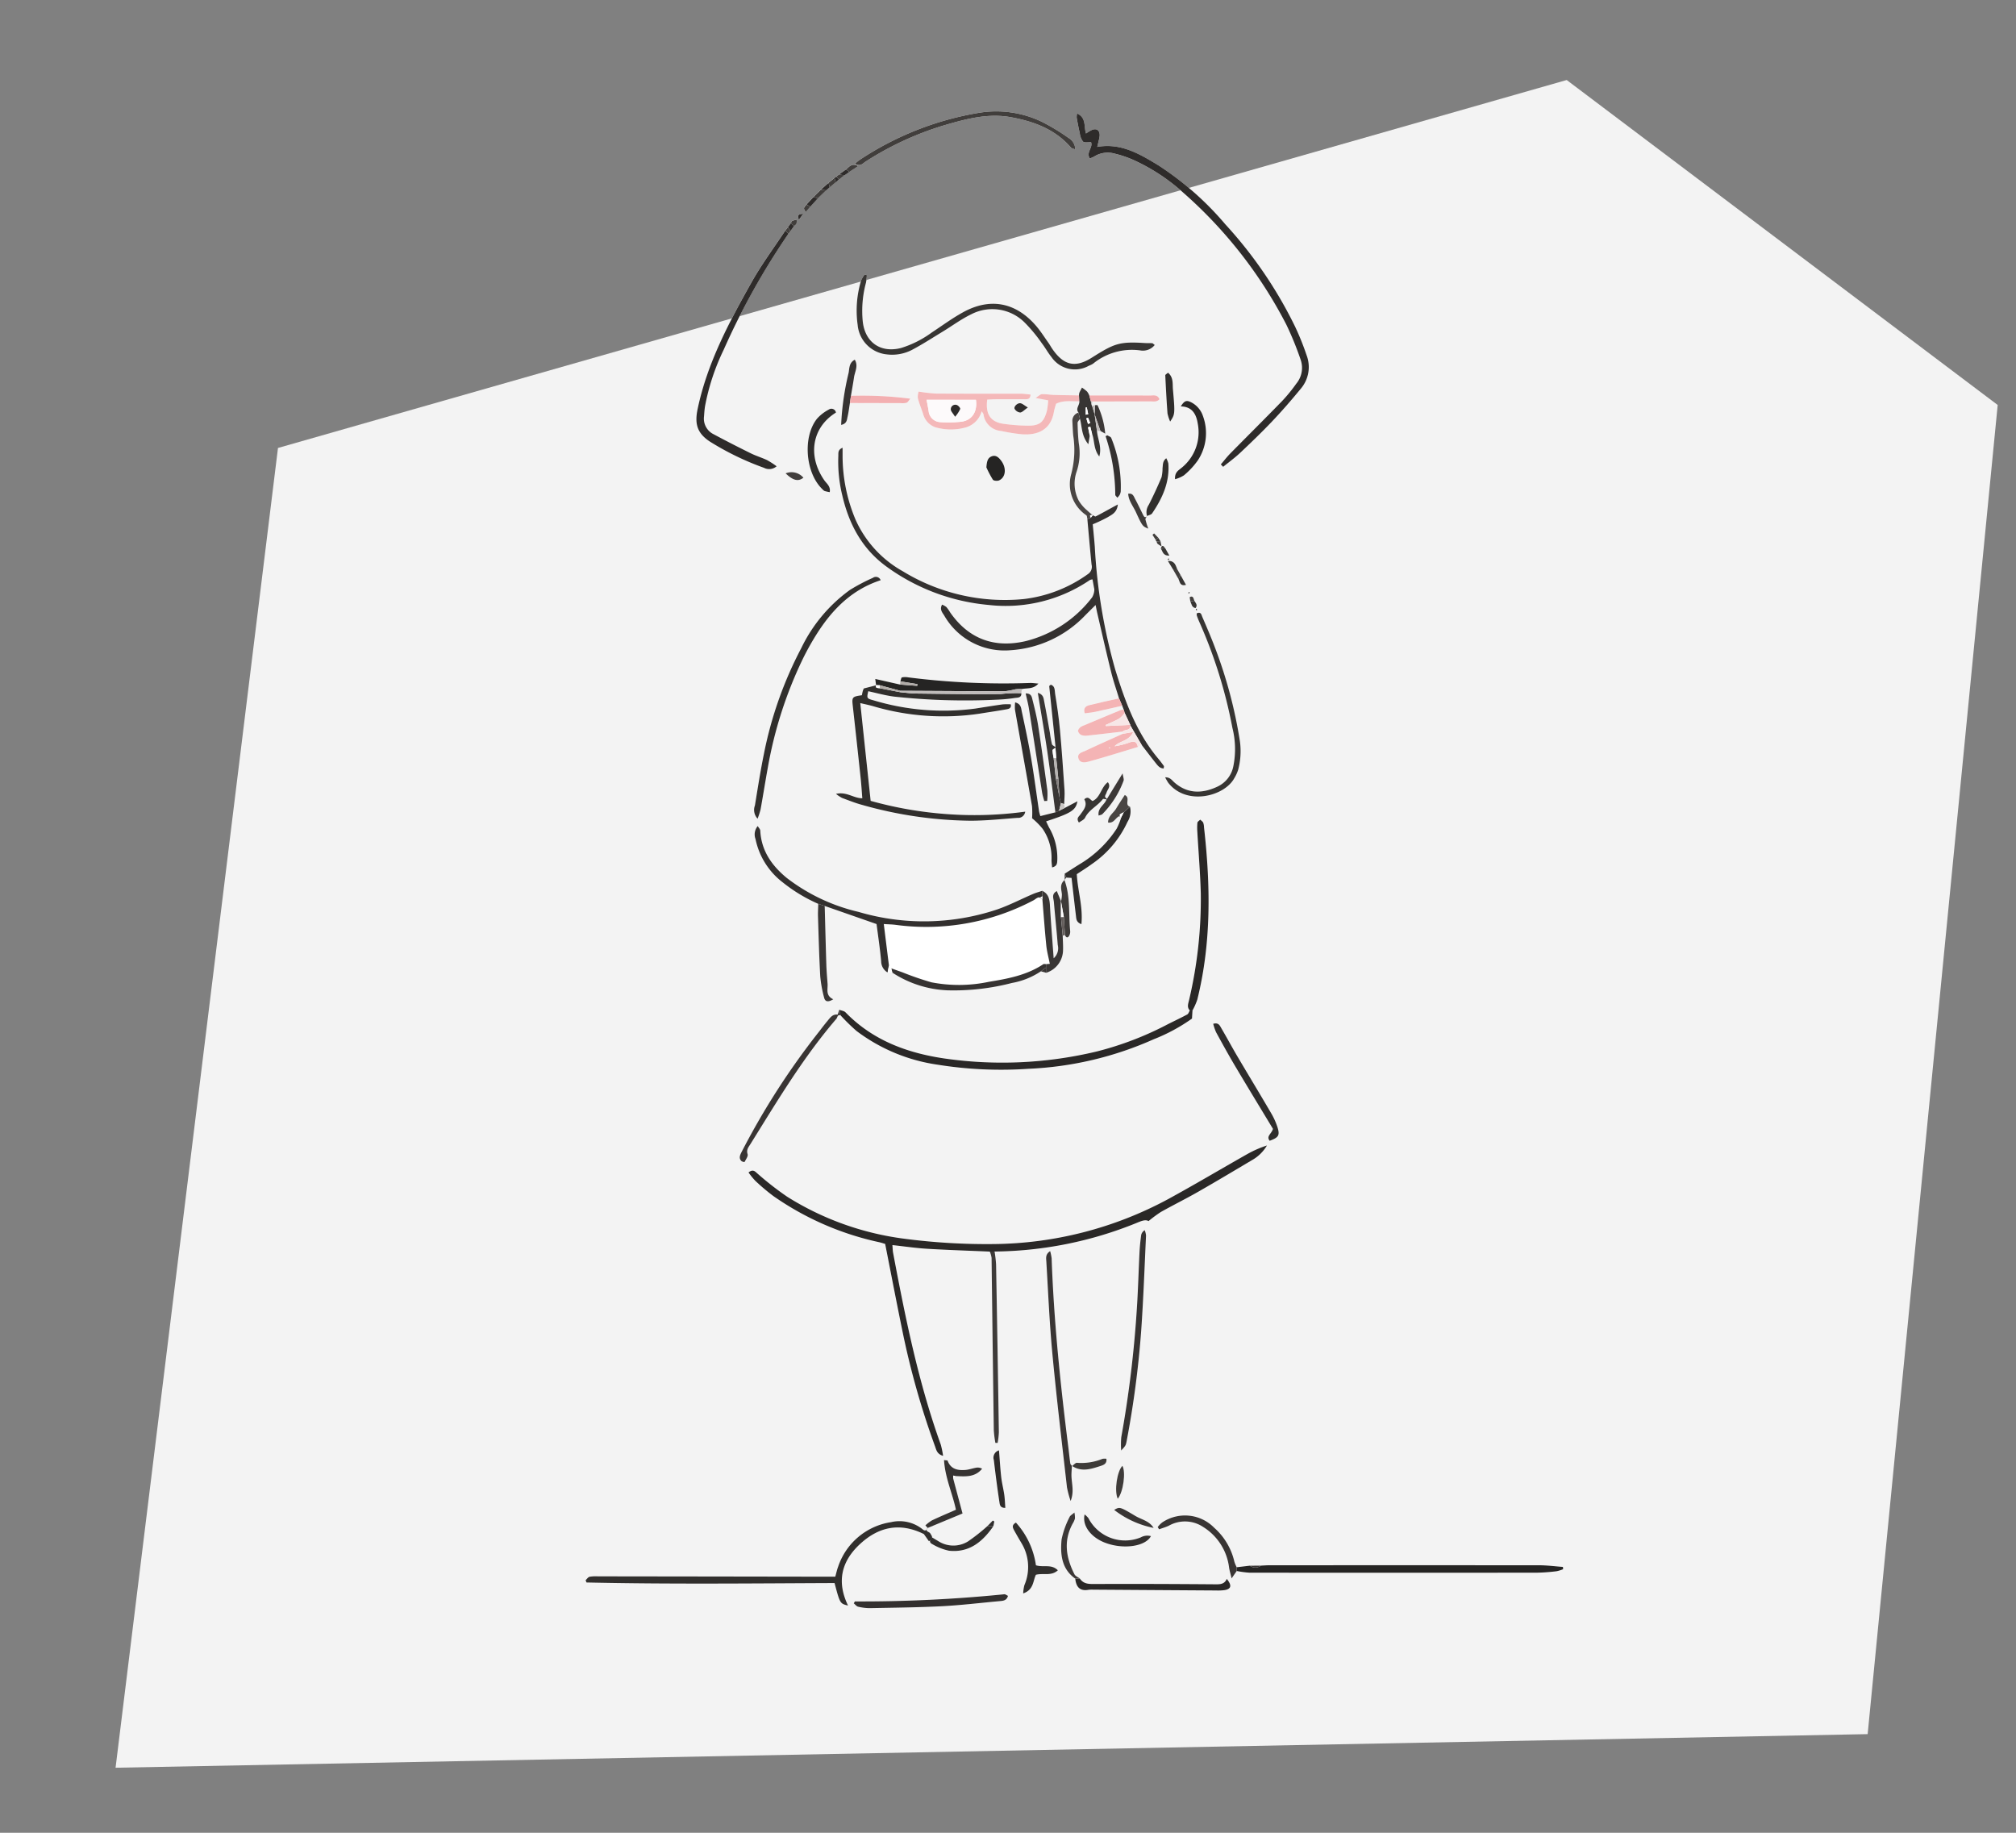 <svg xmlns="http://www.w3.org/2000/svg" xmlns:xlink="http://www.w3.org/1999/xlink" width="330" height="300" viewBox="0 0 330 300">
  <rect x="0" y="0" width="330" height="300" fill="#808080" stroke="none"/>
  <defs>
    <clipPath id="clip-gp-illust2">
      <rect width="330" height="300"/>
    </clipPath>
  </defs>
  <g id="gp-illust2" clip-path="url(#clip-gp-illust2)">
    <g id="グループ_5739" data-name="グループ 5739" transform="translate(18.912 13.097)">
      <path id="パス_8912" data-name="パス 8912" d="M-457.3,95.908-246.35,35.68-175.8,88.873l-21.286,217.563-286.8,5.5Z" transform="translate(483.891 -35.68)" fill="#fff" opacity="0.9"/>
      <g id="グループ_5492" data-name="グループ 5492" transform="translate(76.952 5.14)">
        <path id="パス_8633" data-name="パス 8633" d="M1322.754,477.484l.094-.637c3.148-.006,6.3,0,9.447-.023.519,0,1.1.158,1.552-.353-.353-.813-1.039-.592-1.593-.6-3.3-.019-6.6-.008-9.905-.008a2.661,2.661,0,0,0-.355-.639,7.558,7.558,0,0,0-.843-.657c-.144.282-.3.559-.427.849a1.689,1.689,0,0,0-.061.436c-1.371-.025-2.741-.038-4.113-.079-.655-.021-1.31-.145-1.961-.122-.257.009-.505.291-1.033.623l2.069.387a11.911,11.911,0,0,1-.2,1.679c-.515,1.951-1.221,2.509-3.251,2.465a30.46,30.46,0,0,1-3.936-.314c-2.067-.316-2.9-1.6-2.592-3.946.473-.021.967-.058,1.463-.061,1.577-.008,3.156.007,4.734-.007.379,0,.843.052.9-.761-.53-.049-1.052-.138-1.574-.139-4.633-.011-9.264.008-13.9-.024a27.63,27.63,0,0,1-2.849-.324,2.708,2.708,0,0,0-.133,1.063c.216.87.572,1.7.856,2.559a3.166,3.166,0,0,0,1.952,2.2,9.061,9.061,0,0,0,5.106.025,3.8,3.8,0,0,0,2.537-2.628c.153.256.276.377.3.514a3.137,3.137,0,0,0,2.874,2.711,29.666,29.666,0,0,0,3.451.548c2.632.175,4.733-.8,5.206-3.721a11.3,11.3,0,0,1,.356-1.283c1.25-.625,2.542-.342,3.8-.406.071.626-.683,1.189-.143,1.853a1.382,1.382,0,0,0-.994,1.476c.041.756.064,1.515.133,2.269a15.368,15.368,0,0,1-.321,6.3,6.151,6.151,0,0,0,2.465,6.767c.132.091.119.392.174.6.227,2.481.443,4.964.688,7.444a1.424,1.424,0,0,1-.593,1.572,22.451,22.451,0,0,1-10.558,4.093,31.984,31.984,0,0,1-19.739-4.554,18.157,18.157,0,0,1-7.716-8.4,26.884,26.884,0,0,1-2.144-10.395c0-.436,0-.873,0-1.42-.823.335-.678.9-.7,1.369a23.275,23.275,0,0,0,.669,6.513c1.089,4.649,3.224,8.654,7.17,11.542a33.453,33.453,0,0,0,16.786,6.312,24.488,24.488,0,0,0,16.544-4.075,1.454,1.454,0,0,1,.437-.11c.09.489.175.931.252,1.375a1.174,1.174,0,0,1,.042.454,2.764,2.764,0,0,1-.346,1.1,19.7,19.7,0,0,1-10.879,7.171c-5.163,1.193-9.353-.364-12.372-4.705a6.433,6.433,0,0,0-.613-.872,2.855,2.855,0,0,0-.708-.393c-.431.789.034,1.285.347,1.776a11.389,11.389,0,0,0,10.923,5.683,18.5,18.5,0,0,0,12.165-5.707c.518-.519,1.037-1.035,1.694-1.688.133.644.205,1.029.295,1.41.751,3.217,1.479,6.439,2.273,9.645.354,1.426.842,2.818,1.269,4.225-1.616.366-3.241.706-4.848,1.111-.524.133-1.057.4-.766,1.334.577-.08,1.159-.124,1.724-.244,1.475-.314,2.943-.66,4.414-.994l.235.617a3.429,3.429,0,0,0-.587.135q-2.942,1.218-5.875,2.455a2.213,2.213,0,0,0-.668.348c-.168.158-.376.449-.33.618a1.042,1.042,0,0,0,.54.627,2.334,2.334,0,0,0,1.047.081c1.906-.2,3.809-.432,5.712-.651l0,.37c-2.028.917-4.064,1.815-6.077,2.763-.55.258-1.462.428-1.143,1.313.287.8,1.17.6,1.745.44,2.669-.737,5.312-1.568,7.963-2.366l.624-.338c.774,1,1.537,2.015,2.328,3.005.323.4.652.854,1.281.85.017-.219.07-.348.026-.409-.3-.409-.6-.814-.922-1.2-3.576-4.268-5.425-9.364-7.037-14.583a91.3,91.3,0,0,1-3.346-20.112c-.1-1.252-.229-2.5-.336-3.661a24.712,24.712,0,0,0,2.458-1.164c.672-.412,1.524-.76,1.648-2.085-.572.31-.9.486-1.222.664-.8.435-1.591.883-2.4,1.292-.1.049-.305-.115-.462-.182a11.863,11.863,0,0,1-.946-.807,6.516,6.516,0,0,1-1.362-1.579,6.026,6.026,0,0,1-.362-4.734,9.538,9.538,0,0,0,.368-4.646c-.135-1.106-.175-2.225-.2-3.339,0-.223.248-.45.381-.675.356,1.286.221,2.737,1.371,4.148l.232-1.394.38-.311c.432,1.149.229,2.5,1.18,3.708.457-1.581-.275-2.847-.376-4.165l.564-.009.79.438a13.746,13.746,0,0,0-1.26-4.65c-.017-.049-.275-.009-.422-.01l-.472.111ZM1334,499.718l-.383-.585-.664-.692-.266.236.566.88a.145.145,0,0,0,.089.186c.058.137.082.313.184.4a5.245,5.245,0,0,0,.649.428Zm.051,1.221c.327.407.3,1.183,1.407,1.141l-.688-1.217C1334.489,500.449,1334.228,500.264,1334.056,500.939Zm-52.679-60.425.926-.7.781-.551,1.438-.946c-1.118-.57-1.487.159-1.982.54l-1.173.842-.439.348-.285.2-.972.8-1.285,1.141-1.2,1.191-1.113,1.2c-.536.616-.536.616-.138,1.25l.732-.861,1.25-1.375,1.362-1.324.579-.5.976-.809Zm-7.922,8.422.57-.794c.139-.135.341-.248.4-.414a1.974,1.974,0,0,0,.018-.643,3.807,3.807,0,0,0-.71.2c-.11.054-.154.241-.228.368l-.491.682-.428.54c-1.844,2.8-3.857,5.5-5.5,8.417-3.713,6.606-7.286,13.291-8.859,20.826-.5,2.407-.065,3.909,1.977,5.274a45.664,45.664,0,0,0,8.9,4.32,1.825,1.825,0,0,0,2.06-.256,13.875,13.875,0,0,0-1.542-1c-.871-.412-1.808-.689-2.672-1.115q-3.074-1.518-6.1-3.13a2.839,2.839,0,0,1-1.567-2.909c.041-.557.073-1.118.164-1.669a36.453,36.453,0,0,1,3.051-9.24,118.645,118.645,0,0,1,10.612-19.013Zm66.1,60.548c-.144-.34-.129-.892-.737-.634-.064.027.049.475.08.728.2.4.2.977.85,1.094C1340.155,510.16,1339.749,509.838,1339.55,509.485Zm-2.264-4.232-.535-.941c-.268-.61-.365-1.4-1.547-1.38l.849,1.4.907,1.592c.229.442.191,1.193,1.23.949Zm-18.918,58.942c.144.33.377.548.646.182a1.343,1.343,0,0,0,.209-.857c-.272-2.766.058-5.6-.917-8.29-.037-.1.186-.295.288-.444l.849.05c.244,2.119.472,4.142.716,6.162.063.516.042,1.1.9,1.407.282-2.863-.619-5.5-.755-8.18.85-.569,1.674-1.075,2.451-1.647a16.92,16.92,0,0,0,5.846-6.913,3.188,3.188,0,0,0,.409-2.478c-.984-.326.156-1.462-.857-1.92-.468.731-.967,1.464-1.417,2.227-.432.731-1.34,1.213-1.31,2.282.775.106,1.06-.435,1.453-.789.238-.214.478-.427.671.044a11.217,11.217,0,0,1-.72,1.745,18.526,18.526,0,0,1-6.1,5.835c-.808.509-1.612,1.027-2.417,1.54-.025.382.1.921-.1,1.115-.738.708-.416,1.478-.343,2.266a5.016,5.016,0,0,1-.139,1.113l-.689-1.669c-.926.495-.527,1.211-.477,1.811.191,2.331.449,4.657.627,6.99a2.215,2.215,0,0,1-.666,2.2c-.211-2.925-.448-5.761-.607-8.6-.058-1.04-.2-1.95-1.256-2.438-.511.174-1.034.314-1.528.525-1.959.84-3.861,1.836-5.869,2.53a37.8,37.8,0,0,1-22.68.4,30.582,30.582,0,0,1-11.763-5.567c-2.436-2.006-4.162-4.444-4.327-7.745-.011-.232-.248-.452-.415-.74a2.137,2.137,0,0,0-.365,2.128,11.96,11.96,0,0,0,4.443,7.082,25.836,25.836,0,0,0,5.827,3.524c-.015.665-.063,1.331-.041,1.994.107,3.3.19,6.606.375,9.9a20.338,20.338,0,0,0,.624,3.435c.159.68.612.826,1.505.29-1.312-.62-.864-1.646-.932-2.547-.077-1.014-.172-2.028-.2-3.043-.1-3.229-.182-6.459-.269-9.688l8.486,2.964c.25,1.957.563,4.018.755,6.09a2.147,2.147,0,0,0,1.058,1.843l.769.016a17.76,17.76,0,0,0,9.016,2.9,37.854,37.854,0,0,0,10.557-1.2,12.488,12.488,0,0,0,4.753-1.91l.835.234a3.933,3.933,0,0,0,2.779-3.507c.045-.852-.026-1.711-.046-2.567Zm6.8-22.219c-.285.907-1.491,1.372-1.286,2.656.272-.1.5-.12.619-.243a15.375,15.375,0,0,0,3.468-5.465c.088-.252-.071-.592-.16-1.2l-2.539,4.137c-.6-.282-.178-.653-.082-.992.15-.528.767-.986.215-1.705-1.133.824-1.2,2.493-2.5,3.081-.423-.209-.679-.9-1.359-.28.572.993-.1,1.72-.641,2.49-.238.336-.736.609-.233,1.319.355-.272.828-.457.995-.794.658-1.329,2.055-1.924,2.911-3.047C1324.639,541.848,1324.963,541.957,1325.168,541.976Zm-19.473,118.94a31.1,31.1,0,0,1-3.192,2.522,4.558,4.558,0,0,1-4.9-.06c-.33-.192-.657-.392-.941-.563-.567.439-.457.853-.045,1.054a9.06,9.06,0,0,0,2.77,1.1c3.311.359,5.51-1.477,7.266-4.027l.149-.756-.242-.156Zm26.113-165.295c-.356.345-.508.074-.652-.217-.429-.864-.836-1.74-1.3-2.587-.224-.411-.359-1-1.142-.868.063,1.167.818,2.039,1.267,3.017,1.068,2.333,1.1,2.318,2.026,2.7a14.074,14.074,0,0,1-.465-1.5c-.033-.168.162-.38.253-.572.284-.138.68-.2.834-.427,1.675-2.466,2.894-5.1,2.652-8.184a3.494,3.494,0,0,0-.338-.845c-.632.5-.531,1.092-.611,1.606a6.635,6.635,0,0,1-.161,1.5c-.643,1.534-1.338,3.05-2.1,4.53A2.162,2.162,0,0,0,1331.808,495.621Zm-48.64-18.524q4.188.01,8.375.021a2.621,2.621,0,0,0,.9-.063c.2-.077.335-.351.611-.664a61.213,61.213,0,0,0-9.725-.466c.169-1,.357-2,.5-3,.135-.941.746-1.876.131-2.913-.956.49-.874,1.415-1.012,2.151a43.863,43.863,0,0,0-1.224,8.522c.958-.194.938-.837,1.054-1.338C1282.956,478.606,1283.045,477.847,1283.168,477.1Zm33.661,56.334c-.206-.163-.538-.29-.6-.5a17.823,17.823,0,0,1-.326-1.8c-.312-1.751-.611-3.5-.956-5.25-.1-.489-.135-1.092-1.033-1.341.549,3.38,1.108,6.566,1.577,9.765.479,3.256.872,6.525,1.3,9.788l-2.458.616a7.391,7.391,0,0,1-.21-.746c-.435-2.917-.813-5.845-1.308-8.751-.435-2.554-.98-5.091-1.525-7.625-.114-.534-.1-1.244-1.091-1.49a6.383,6.383,0,0,0-.027,1.18c.923,5.256,1.874,10.507,2.787,15.765a12.886,12.886,0,0,1,.015,2.02,11.762,11.762,0,0,1,1.723,1.725,8.378,8.378,0,0,1,1.461,5.043c-.01.412.057.826.091,1.282.886-.208.825-.767.857-1.257a9.824,9.824,0,0,0-1.336-5.251c-.173-.335-.327-.678-.494-1.03,4.1-1.348,4.853-1.8,5.126-3.289l-2.061,1.083-.108-.62c.024-.761.112-1.526.06-2.282-.223-3.3-.448-6.6-.752-9.893-.18-1.973-.472-3.938-.79-5.894-.085-.519.022-1.252-.708-1.48-.122.114-.265.19-.258.25Q1316.3,528.444,1316.83,533.431Zm-16.4,119.313c1.575.063,3.187.256,4.377-1.2a1.445,1.445,0,0,0-.954-.171c-.6.1-1.186.326-1.787.372-1.268.1-2.408-.128-2.914-1.529-.016-.042-.178-.031-.58-.088.17,2.906,1.4,5.5,1.947,8.13-1.338.588-2.642,1.134-3.918,1.74a6.426,6.426,0,0,0-1.079.819l.38.436c-.181.4-.433.537-.811.222a6.043,6.043,0,0,0-5.173-1.187,10.86,10.86,0,0,0-8.67,7.281c-.194.51-.3,1.05-.473,1.647-.66,0-1.267,0-1.872,0q-18.488-.027-36.978-.054a6.028,6.028,0,0,0-1.366.069c-.246.057-.434.363-.648.559l.136.377c13.552.3,27.111.151,40.61.094.892,3.363.892,3.363,2.209,3.684-1.887-3.906-1.087-7.253,1.968-10.079s6.54-3.556,10.444-1.624l.821,1.167c.856-.461.481-.85.217-1.291-.161-.272-.93-.289-.412-.877l5.7-2.365-1.528-5.719Zm19.624,16.786c.155,1.477.84,2.055,2.15,1.834a4.265,4.265,0,0,1,.755-.029q10.084.067,20.167.134a8.153,8.153,0,0,0,1.37-.061c1.094-.176,1.239-.769.361-1.837-.4.931-1.162.889-2,.883-6.468-.049-12.935-.078-19.4-.049-1.04,0-2,.09-2.658-.9-.3-.227-.721-.391-.874-.691-1.376-2.706-1.83-5.466-.292-8.286a3.17,3.17,0,0,0,.372-.828,4.067,4.067,0,0,0-.087-.992c-.384.342-.692.489-.786.722a14.148,14.148,0,0,0-1.315,3.689C1317.592,665.522,1317.793,667.927,1320.052,669.531Zm-38.629-93.1-.125.392c-.054.135-.123.392-.161.387-.8-.1-1.179.484-1.6.982-.457.546-.893,1.11-1.323,1.679a121.557,121.557,0,0,0-12.831,19.933c-.254.522-.4.936.023,1.37a.87.87,0,0,0,.518.163c.207-.423.611-.942.5-1.286-.24-.734.147-1.141.463-1.647,4.383-7.038,8.624-14.173,14.056-20.491.206-.238.156-.753.7-.583a32.241,32.241,0,0,0,2.607,2.552,28.782,28.782,0,0,0,13.239,5.517,65.543,65.543,0,0,0,14.915.677,56.076,56.076,0,0,0,20.515-4.842,28.965,28.965,0,0,0,6.247-3.377l.082-1.338a10.633,10.633,0,0,0,.783-1.756c2.323-9.332,2.167-18.766,1.1-28.232a2.348,2.348,0,0,0-.133-.747c-.095-.2-.32-.33-.488-.492-.16.169-.438.323-.46.508a8.572,8.572,0,0,0-.009,1.524c.189,3.355.473,6.708.564,10.066a72.021,72.021,0,0,1-1.913,17.415c-.127.576-.408,1.181.118,1.721-.138.224-.224.548-.425.657-1.028.555-2.088,1.05-3.132,1.575a52.76,52.76,0,0,1-11.643,4.474,66.34,66.34,0,0,1-25.013,1.148c-6.107-.9-11.717-2.986-16.148-7.547-.234-.241-.675-.282-1.02-.416Zm10.007-53.769-.071.519-4.044-.917.134,1.042-2.014.517a3.636,3.636,0,0,0-.166.434c-.066.233-.1.473-.146.674-1.578.221-1.647.308-1.493,1.711q.651,5.924,1.292,11.848c.118,1.1.183,2.2.273,3.307-1.442,0-2.577-1.131-4.313-.717a6.571,6.571,0,0,0,.99.66c1.1.4,2.188.844,3.313,1.147a67.349,67.349,0,0,0,17.785,2.587c2.539-.01,5.079-.281,7.616-.471a1.156,1.156,0,0,0,1.275-1.017,61.018,61.018,0,0,1-12.692.41,63.016,63.016,0,0,1-12.609-2.177c-.569-5.351-1.126-10.608-1.7-16,.76.179,1.391.308,2.011.479a40.462,40.462,0,0,0,17.536,1.249c1.457-.24,2.919-.444,4.371-.706.361-.065.847-.145.728-.823a9.8,9.8,0,0,0-1.321.009c-1.514.21-3.02.457-4.531.692a39.672,39.672,0,0,1-16.623-1.354c-1.126-.3-1.117-.339-.862-1.488,1.388.3,2.763.688,4.165.872a107.885,107.885,0,0,0,16.79.514,25.161,25.161,0,0,0,3.042-.283c.442-.065,1.1,0,1.066-.781l.068-.681c.854-.2,1.862.071,2.722-.9-.609-.045-1-.11-1.39-.1a123.664,123.664,0,0,1-19.9-.914,2.784,2.784,0,0,0-1.043,0C1291.554,522.046,1291.514,522.435,1291.431,522.664Zm28.1,128.44c-.1-.136-.271-.262-.292-.408-.129-.907-.217-1.82-.332-2.728-1.293-10.251-2.36-20.52-2.726-30.854a7.771,7.771,0,0,0-.243-1.19c-.818.518-.657,1.183-.624,1.746.3,5.027.515,10.065.989,15.076.689,7.292,1.564,14.567,2.388,21.847a16.156,16.156,0,0,0,.6,2.23c.6-1.508.188-2.762.139-4.014-.022-.578.042-1.161.07-1.738,1.549,1.054,3.122.527,4.668.025.471-.153,1.088-.346.974-1.183a2.161,2.161,0,0,0-.637.008,9.153,9.153,0,0,1-4.18.652C1320.091,650.546,1319.8,650.917,1319.535,651.1Zm26.95,16.566a5.434,5.434,0,0,1-.386-.92,10.545,10.545,0,0,0-3.291-5.539,6.688,6.688,0,0,0-8.531-.87,4.1,4.1,0,0,0-.73.755l.236.362c.529-.193,1.077-.346,1.585-.586a5.377,5.377,0,0,1,5.644.215,9.135,9.135,0,0,1,4.216,6.579c.067.522.234,1.03.42,1.826.408-.587.624-.9.839-1.208a15.47,15.47,0,0,0,2.081.278q23.533.02,47.067,0a30.937,30.937,0,0,0,3.2-.235,5.664,5.664,0,0,0,1.082-.334l-.03-.375c-1.3-.095-2.607-.268-3.909-.27q-22.083-.026-44.164,0c-.457,0-.914.04-1.37.061l-1.814.01ZM1306.06,616a4.186,4.186,0,0,1,.29,1.036q.2,14.119.365,28.238a17.84,17.84,0,0,0,.26,2.044l.371,0a12.979,12.979,0,0,0,.2-1.743q-.206-13.737-.454-27.473a20.588,20.588,0,0,0-.247-2.106,63.181,63.181,0,0,0,23.215-4.663c.754-.3,1.455-.636,2-.319a20.79,20.79,0,0,1,2.018-1.494c2-1.121,4.053-2.135,6.041-3.27,2.962-1.691,5.89-3.442,8.822-5.184a6.592,6.592,0,0,0,2.5-2.431,17.521,17.521,0,0,0-3.206,1.4c-4.343,2.454-8.63,5.008-13.009,7.4a61.31,61.31,0,0,1-28.565,7.338,103.639,103.639,0,0,1-14.636-.881,47.359,47.359,0,0,1-19.109-6.856,49.7,49.7,0,0,1-4.817-3.746c-.411-.329-.739-.88-1.535-.238a11.952,11.952,0,0,0,1.139,1.394,34.343,34.343,0,0,0,2.92,2.462A47.8,47.8,0,0,0,1288,614.476c.336.08.664.191.933.269.938,4.744,1.826,9.391,2.78,14.025a131.825,131.825,0,0,0,5.377,19.086c.215.584.306,1.285,1.328,1.583a14.352,14.352,0,0,0-.385-1.864c-3.666-10.2-5.793-20.774-7.8-31.384-.072-.38-.071-.775-.11-1.254,1.993.217,3.848.494,5.714.606C1299.243,615.746,1302.653,615.853,1306.06,616Zm37.821-128.851.38.4c.936-.761,1.922-1.469,2.8-2.3,1.813-1.713,3.614-3.445,5.329-5.257,1.607-1.7,3.139-3.473,4.624-5.279a5.461,5.461,0,0,0,.889-5.481,42.5,42.5,0,0,0-1.879-4.659,70.147,70.147,0,0,0-11.406-16.719,50.1,50.1,0,0,0-10.965-9.661c-3.049-1.855-6.129-3.693-10-3.01.095-.408.166-.7.229-.99a4.568,4.568,0,0,0,.169-.9c.006-.851-.535-1.21-1.309-.867a7.99,7.99,0,0,0-.932.564c-.374-1.169.082-2.569-1.46-3.278a3.1,3.1,0,0,0-.064.691c.153.846.308,1.7.509,2.531a2.739,2.739,0,0,0,.523,1.372c.269.235.875.087,1.325.109.332.893-.844,1.637-.216,2.651a4.351,4.351,0,0,0,.694-.286,4.151,4.151,0,0,1,3.374-.5,18.144,18.144,0,0,1,2.885.953,31.616,31.616,0,0,1,8.289,5.385,73.687,73.687,0,0,1,16.931,21.646,51.627,51.627,0,0,1,2.353,5.77,4.042,4.042,0,0,1-.719,3.9,26.207,26.207,0,0,1-2.314,2.837c-2.8,2.886-5.663,5.716-8.484,8.583C1344.883,485.918,1344.4,486.551,1343.881,487.15ZM1333.063,467.6c-.247-.183-.323-.288-.406-.292-.4-.024-.809,0-1.211-.029-4.2-.259-4.973.055-8.726,2.421-2.744,1.728-4.64,1.173-6.471-1.539-.2-.295-.367-.612-.573-.9-.679-.953-1.3-1.955-2.068-2.834-3.321-3.828-7.5-4.618-11.924-2.183-1.777.978-3.425,2.194-5.122,3.314a17.03,17.03,0,0,1-5.016,2.53c-3.348.868-5.907-.915-6.277-4.344a17.694,17.694,0,0,1,.531-6.355,8.4,8.4,0,0,0,.134-1.215l-.362-.1a4.54,4.54,0,0,0-.573.98,16.906,16.906,0,0,0-.565,7.255,5.324,5.324,0,0,0,4.761,4.83,7.079,7.079,0,0,0,4.152-.746c1.7-.9,3.328-1.956,4.977-2.959,1.563-.949,3.046-2.057,4.683-2.848a7.493,7.493,0,0,1,8.879,1.456,24.956,24.956,0,0,1,2.706,3.29c.559.723,1,1.543,1.571,2.251a4.647,4.647,0,0,0,6.12,1.413,3.584,3.584,0,0,0,.684-.334,10.068,10.068,0,0,1,7.707-2.177A2.471,2.471,0,0,0,1333.063,467.6ZM1288.2,506.107a.832.832,0,0,0-1.271-.393,31.324,31.324,0,0,0-3.76,1.98,25.194,25.194,0,0,0-7.957,9.512,63.642,63.642,0,0,0-6.126,17.348c-.564,2.793-1.008,5.61-1.469,8.422a2.073,2.073,0,0,0,.439,2.165,13.082,13.082,0,0,0,.493-1.53c.407-2.254.759-4.518,1.172-6.77a67.845,67.845,0,0,1,5.72-17.816,42.886,42.886,0,0,1,2.553-4.513C1280.491,510.691,1283.626,507.6,1288.2,506.107Zm39.371,142.453c.734-.8.755-.8.912-1.639a158.161,158.161,0,0,0,2.376-18.151c.355-5.128.538-10.267.779-15.4a3.143,3.143,0,0,0-.215-.87,1.2,1.2,0,0,0-.58.787c-.119.907-.221,1.82-.267,2.732-.153,3-.231,6-.421,9a184.381,184.381,0,0,1-2.568,21.357A12.99,12.99,0,0,0,1327.572,648.56Zm12.37-137.028a1.4,1.4,0,0,0,0,.363c.12.334.247.667.391.992a78.58,78.58,0,0,1,5.442,17.411,14.22,14.22,0,0,1,.129,6.355,4.658,4.658,0,0,1-2.556,3.229c-2.641,1.251-5.053,1.121-7.1-.7-.371-.331-.687-.845-1.487-.81a8.042,8.042,0,0,0,.51.893c2.988,3.826,9.211,2.229,10.812-.753a6.209,6.209,0,0,0,.635-1.38,11.85,11.85,0,0,0,.28-4.688,75.372,75.372,0,0,0-4.068-15.285c-.642-1.711-1.37-3.39-2.093-5.07C1340.709,511.777,1340.648,511.211,1339.943,511.532Zm-55.95-73.617c.9.554,1.29-.039,1.7-.3a50.686,50.686,0,0,1,12.832-5.949c3.576-1.046,7.18-2.034,10.963-1.352s7.261,1.96,9.867,4.982c.125.145.391.168.7.294a2.206,2.206,0,0,0-1.1-1.879,34.471,34.471,0,0,0-4.419-2.667,17.247,17.247,0,0,0-10.274-1.44,50.052,50.052,0,0,0-19.447,7.665C1284.58,437.421,1284.372,437.614,1283.992,437.914Zm-.01,235.349-.183.313c.239.193.454.5.722.556a8.4,8.4,0,0,0,1.957.231c3.915-.075,7.832-.11,11.74-.313,3.144-.163,6.276-.544,9.413-.83.587-.054,1.205-.071,1.412-.87-.24-.109-.432-.278-.6-.258A234.13,234.13,0,0,1,1283.982,673.264Zm68.435-77.351c-.232.821-1.143,1.181-.538,1.95,1.445-.527,1.693-.88,1.293-2.175a11.466,11.466,0,0,0-1.051-2.343c-1.82-3.112-3.693-6.191-5.525-9.3-.9-1.531-1.745-3.1-2.641-4.63-.236-.4-.434-.958-1.319-.7a8.6,8.6,0,0,0,.473,1.386c1.024,1.871,2.051,3.74,3.139,5.573C1348.293,589.12,1350.381,592.541,1352.416,595.913Zm-38.8,71.435a13.117,13.117,0,0,0-3.281-6.987c-.726.4-.519.842-.295,1.255.364.669.75,1.326,1.135,1.984a7.544,7.544,0,0,1,.542,7.015,6.537,6.537,0,0,0-.191,1.339c1.758-.6,1.6-2.1,2.086-3.05,1.2-.323,2.5.266,3.592-.735C1316.137,667.092,1314.862,667.741,1313.619,667.348Zm22.77-177.776a5.221,5.221,0,0,0,1.442-.624,12.641,12.641,0,0,0,2.27-2.432,8.1,8.1,0,0,0,.855-7.285,3.9,3.9,0,0,0-1.94-2.254c-.776-.388-1.108-.247-1.691.679,1.88.029,2.543,1.3,2.783,2.832a7.462,7.462,0,0,1-2.646,7.214C1336.983,488.114,1336.308,488.407,1336.389,489.572Zm-55.5-10.9a.755.755,0,0,0-1.191-.48,6.855,6.855,0,0,0-1.9,1.469c-2.4,2.984-1.912,8.929.882,11.569a1.165,1.165,0,0,0,.352.287,6.9,6.9,0,0,0,.836.183c.171-.97-.51-1.4-.89-1.948C1276.183,485.726,1276.963,481.1,1280.885,478.668Zm34.095,63.586.48-.023a11.245,11.245,0,0,0,.025-1.729c-.473-3.521-.954-7.042-1.5-10.553-.225-1.451-.584-2.884-.941-4.31-.106-.424-.178-1.025-1.111-1,.194.89.412,1.694.541,2.513.725,4.56,1.425,9.125,2.146,13.686C1314.7,541.316,1314.858,541.781,1314.979,542.253Zm17.465,120.322a2.212,2.212,0,0,0-1.668.206,6.757,6.757,0,0,1-8.563-3.14,3.319,3.319,0,0,0-.629-.613c-.435,1.821,1.019,3.745,3.366,4.636C1327.934,664.795,1331.551,664.27,1332.444,662.575Zm-5.5-169.969a2.859,2.859,0,0,0,.377-.457,1.6,1.6,0,0,0,.176-.572,20.909,20.909,0,0,0-1.551-8.755c-.077-.2-.421-.291-.64-.433l-.288.139a30.921,30.921,0,0,1,1.584,9.609C1326.6,492.248,1326.762,492.364,1326.945,492.606Zm8.643-12.466c.793-1.2.817-1.205.457-5.292-.08-.9.106-1.938-.8-2.7-.187.169-.456.3-.452.424.1,2.077.21,4.153.361,6.228A6.815,6.815,0,0,0,1335.588,480.14Zm-30.08,7.5a16.83,16.83,0,0,0,1.059,2.015c.131.193.755.243,1.035.111,1.106-.522,1.229-2.068.288-3.267-.378-.483-.837-.938-1.538-.656C1305.695,486.105,1305.576,486.712,1305.507,487.637Zm2.063,160.9a1.244,1.244,0,0,0-.842,1.6c.268,2.3.564,4.6.914,6.885.055.362.088.966.967.929-.056-.724-.075-1.443-.175-2.151-.136-.95-.384-1.886-.493-2.839C1307.782,651.566,1307.7,650.165,1307.57,648.536Zm25.313,12.7c-.7-1.155-1.958-1.35-2.971-1.952-2.568-1.526-2.575-1.52-3.491-1A15.5,15.5,0,0,0,1332.883,661.232Zm-5.872-4.773c.923-1.112,1.341-4.4.761-5.392C1326.908,651.912,1326.4,655.165,1327.01,656.459Zm-54.369-167.845c1.22,1.186,2.072,1.379,2.917.714A2.557,2.557,0,0,0,1272.642,488.615Zm39.653-10.779c-.6-.355-.892-.652-1.22-.7-.507-.069-1.131.583-.932.936a1.21,1.21,0,0,0,.9.583C1311.385,478.629,1311.7,478.248,1312.295,477.836Zm-37.509-30.674.752-1.045C1274.62,446.256,1274.62,446.256,1274.786,447.161Zm60.477,55.6.2-.11c-.034-.033-.076-.1-.1-.095a1.007,1.007,0,0,0-.206.095Zm3.517,5.353-.108-.109a.912.912,0,0,0-.1.2c-.006.025.061.067.1.1Zm1.223,2.841-.108-.2c-.034.033-.1.075-.1.1a.932.932,0,0,0,.1.2Z" transform="translate(-1239.909 -429.37)" fill="#fff"/>
        <path id="パス_8634" data-name="パス 8634" d="M1302.739,594.914c-3.408-.148-6.817-.255-10.221-.459-1.865-.112-3.721-.388-5.714-.606.04.48.039.874.111,1.254,2,10.61,4.129,21.188,7.8,31.384a14.333,14.333,0,0,1,.385,1.864c-1.021-.3-1.113-1-1.328-1.583a131.828,131.828,0,0,1-5.377-19.086c-.954-4.634-1.841-9.281-2.779-14.025-.269-.078-.6-.189-.933-.269a47.8,47.8,0,0,1-17.376-7.571,34.408,34.408,0,0,1-2.92-2.462,11.926,11.926,0,0,1-1.139-1.394c.8-.642,1.124-.091,1.535.238a49.716,49.716,0,0,0,4.817,3.746A47.363,47.363,0,0,0,1288.7,592.8a103.669,103.669,0,0,0,14.636.881,61.313,61.313,0,0,0,28.565-7.338c4.378-2.389,8.665-4.943,13.008-7.4a17.533,17.533,0,0,1,3.206-1.4,6.592,6.592,0,0,1-2.5,2.431c-2.932,1.742-5.86,3.493-8.822,5.184-1.988,1.135-4.044,2.15-6.041,3.27a20.79,20.79,0,0,0-2.018,1.494c-.547-.318-1.249.017-2,.319a63.183,63.183,0,0,1-23.215,4.663Z" transform="translate(-1236.588 -408.283)" fill="#2a2827"/>
        <path id="パス_8635" data-name="パス 8635" d="M1317.791,488.621c.156.066.362.231.461.182.812-.409,1.605-.857,2.4-1.292.325-.178.65-.354,1.223-.664-.125,1.325-.977,1.672-1.649,2.085a24.647,24.647,0,0,1-2.458,1.164c.107,1.161.24,2.409.336,3.661a91.291,91.291,0,0,0,3.346,20.112c1.612,5.219,3.46,10.315,7.037,14.583.323.386.626.792.922,1.2.043.061-.009.19-.026.409-.628,0-.957-.447-1.281-.85-.79-.99-1.553-2-2.328-3l-1.874-3.216.013-.06-.92-1.958-.167-.563-.235-.616-.524-1.209c-.427-1.407-.915-2.8-1.269-4.225-.794-3.205-1.522-6.428-2.273-9.644-.089-.38-.161-.765-.295-1.41-.657.653-1.177,1.17-1.694,1.688a18.5,18.5,0,0,1-12.164,5.707,11.389,11.389,0,0,1-10.923-5.683c-.313-.491-.778-.987-.347-1.776a2.855,2.855,0,0,1,.708.393,6.448,6.448,0,0,1,.613.872c3.018,4.341,7.208,5.9,12.371,4.705a19.7,19.7,0,0,0,10.879-7.172,2.766,2.766,0,0,0,.347-1.1,1.177,1.177,0,0,0-.042-.454c-.078-.444-.162-.886-.253-1.375a1.448,1.448,0,0,0-.436.11,24.49,24.49,0,0,1-16.544,4.075,33.45,33.45,0,0,1-16.786-6.312c-3.947-2.888-6.082-6.893-7.171-11.542a23.293,23.293,0,0,1-.669-6.514c.024-.468-.121-1.034.7-1.368,0,.547,0,.984,0,1.42a26.886,26.886,0,0,0,2.144,10.4,18.155,18.155,0,0,0,7.716,8.4,31.983,31.983,0,0,0,19.739,4.554,22.454,22.454,0,0,0,10.559-4.093,1.424,1.424,0,0,0,.592-1.572c-.244-2.48-.46-4.963-.687-7.444l.562-.208.341-.4Z" transform="translate(-1234.759 -422.513)" fill="#343130"/>
        <path id="パス_8636" data-name="パス 8636" d="M1306.129,512.9c.036.786-.624.716-1.066.781a25.149,25.149,0,0,1-3.042.283,107.864,107.864,0,0,1-16.79-.514c-1.4-.184-2.777-.575-4.165-.872-.255,1.149-.264,1.184.862,1.488a39.673,39.673,0,0,0,16.623,1.354c1.51-.235,3.017-.482,4.53-.692a9.786,9.786,0,0,1,1.321-.009c.119.677-.367.757-.728.823-1.452.262-2.914.466-4.37.706A40.466,40.466,0,0,1,1281.769,515c-.62-.17-1.251-.3-2.011-.479.573,5.389,1.13,10.646,1.7,16a63.009,63.009,0,0,0,12.609,2.177,61.021,61.021,0,0,0,12.691-.41,1.156,1.156,0,0,1-1.275,1.017c-2.537.19-5.076.46-7.616.471a67.35,67.35,0,0,1-17.785-2.587c-1.125-.3-2.216-.742-3.313-1.147a6.591,6.591,0,0,1-.99-.66c1.736-.414,2.872.715,4.313.717-.09-1.108-.155-2.21-.273-3.307q-.631-5.925-1.292-11.848c-.154-1.4-.086-1.491,1.493-1.711.042-.2.08-.441.146-.674a3.62,3.62,0,0,1,.166-.434l2.014-.517-.01-.024c-.132.561.311.438.6.5l3.387.66c.863.073,1.724.2,2.588.211,4.635.054,9.272.131,13.908.074A21.776,21.776,0,0,1,1306.129,512.9Z" transform="translate(-1234.804 -417.67)" fill="#312f2d"/>
        <path id="パス_8637" data-name="パス 8637" d="M1333.869,487.107c.517-.6,1-1.233,1.556-1.8,2.821-2.867,5.682-5.7,8.484-8.583a26.209,26.209,0,0,0,2.314-2.837,4.042,4.042,0,0,0,.718-3.9,51.592,51.592,0,0,0-2.353-5.77,73.685,73.685,0,0,0-16.931-21.646,31.617,31.617,0,0,0-8.289-5.385,18.148,18.148,0,0,0-2.885-.953,4.151,4.151,0,0,0-3.374.5,4.359,4.359,0,0,1-.693.286c-.628-1.014.548-1.758.216-2.651-.45-.022-1.057.127-1.325-.109a2.738,2.738,0,0,1-.523-1.372c-.2-.836-.355-1.685-.508-2.531a3.113,3.113,0,0,1,.064-.691c1.542.709,1.087,2.11,1.46,3.278a8.016,8.016,0,0,1,.932-.564c.775-.343,1.315.016,1.309.867a4.542,4.542,0,0,1-.169.9c-.063.292-.134.583-.229.99,3.868-.683,6.948,1.155,10,3.01a50.107,50.107,0,0,1,10.965,9.66,70.15,70.15,0,0,1,11.406,16.719,42.534,42.534,0,0,1,1.879,4.659,5.461,5.461,0,0,1-.889,5.481c-1.485,1.806-3.017,3.581-4.624,5.279-1.714,1.812-3.516,3.544-5.329,5.257-.875.827-1.862,1.535-2.8,2.3Z" transform="translate(-1229.897 -429.327)" fill="#2e2b2a"/>
        <path id="パス_8638" data-name="パス 8638" d="M1295.9,632.487c-.517.588.252.605.412.877.264.441.639.829-.217,1.291l-.821-1.167c-3.9-1.932-7.375-1.215-10.444,1.624s-3.855,6.173-1.968,10.078c-1.317-.321-1.317-.321-2.209-3.684-13.5.057-27.058.206-40.61-.094l-.136-.377c.213-.2.4-.5.648-.559a6.028,6.028,0,0,1,1.366-.069q18.489.024,36.978.054c.606,0,1.212,0,1.872,0,.169-.6.279-1.138.473-1.647a10.86,10.86,0,0,1,8.67-7.281,6.045,6.045,0,0,1,5.173,1.187c.378.315.631.182.81-.221Z" transform="translate(-1239.909 -400.619)" fill="#312f2d"/>
        <path id="パス_8639" data-name="パス 8639" d="M1276.255,558.1c.345.134.786.175,1.02.416,4.431,4.561,10.041,6.644,16.148,7.547a66.34,66.34,0,0,0,25.013-1.148,52.749,52.749,0,0,0,11.642-4.474c1.044-.526,2.1-1.02,3.132-1.575.2-.109.286-.433.425-.657l.439-.007-.083,1.338a28.973,28.973,0,0,1-6.247,3.377,56.076,56.076,0,0,1-20.515,4.842,65.543,65.543,0,0,1-14.915-.677,28.782,28.782,0,0,1-13.24-5.517,32.308,32.308,0,0,1-2.607-2.552Z" transform="translate(-1234.737 -411.05)" fill="#2a2827"/>
        <path id="パス_8640" data-name="パス 8640" d="M1327.538,464.274a2.471,2.471,0,0,1-2.389.888,10.067,10.067,0,0,0-7.707,2.177,3.589,3.589,0,0,1-.685.334,4.647,4.647,0,0,1-6.119-1.413c-.576-.708-1.012-1.528-1.571-2.252a25,25,0,0,0-2.706-3.29,7.493,7.493,0,0,0-8.879-1.456c-1.638.79-3.121,1.9-4.684,2.848-1.649,1-3.272,2.057-4.977,2.959a7.077,7.077,0,0,1-4.152.746,5.324,5.324,0,0,1-4.761-4.83,16.9,16.9,0,0,1,.565-7.255,4.542,4.542,0,0,1,.574-.98l.362.1a8.472,8.472,0,0,1-.134,1.215,17.7,17.7,0,0,0-.531,6.355c.37,3.429,2.929,5.212,6.277,4.344a17.026,17.026,0,0,0,5.016-2.53c1.7-1.12,3.345-2.336,5.122-3.314,4.427-2.435,8.6-1.645,11.923,2.183.764.88,1.389,1.881,2.068,2.834.207.289.375.607.573.9,1.831,2.712,3.728,3.267,6.472,1.539,3.753-2.366,4.527-2.68,8.726-2.421.4.024.807,0,1.211.029C1327.214,463.986,1327.291,464.091,1327.538,464.274Z" transform="translate(-1234.383 -426.043)" fill="#373533"/>
        <path id="パス_8641" data-name="パス 8641" d="M1285.89,555.746a2.148,2.148,0,0,1-1.056-1.841c-.192-2.072-.5-4.133-.755-6.09l-8.486-2.964-1.058-.345a25.831,25.831,0,0,1-5.827-3.524,11.959,11.959,0,0,1-4.443-7.082,2.137,2.137,0,0,1,.364-2.128c.168.288.4.508.416.74.166,3.3,1.891,5.739,4.327,7.745a30.584,30.584,0,0,0,11.764,5.567,37.8,37.8,0,0,0,22.68-.4c2.008-.694,3.91-1.691,5.869-2.53.493-.211,1.017-.352,1.527-.525l.009.885-.434.3.442.213,0-.03c-.576-.647-1.041-.025-1.463.194a37.564,37.564,0,0,1-22.587,4.011c-.586-.075-1.181-.081-1.915-.129l.842,6.791Z" transform="translate(-1236.46 -414.797)" fill="#33302f"/>
        <path id="パス_8642" data-name="パス 8642" d="M1270.856,446.949a118.643,118.643,0,0,0-10.612,19.013,36.468,36.468,0,0,0-3.051,9.24c-.091.551-.124,1.112-.165,1.669a2.839,2.839,0,0,0,1.568,2.909q3.022,1.616,6.1,3.13c.864.426,1.8.7,2.672,1.115a13.891,13.891,0,0,1,1.542,1,1.825,1.825,0,0,1-2.06.256,45.678,45.678,0,0,1-8.9-4.32c-2.042-1.365-2.48-2.867-1.977-5.274,1.573-7.535,5.146-14.219,8.859-20.826,1.639-2.914,3.653-5.618,5.5-8.417Z" transform="translate(-1237.65 -426.94)" fill="#2e2b2a"/>
        <path id="パス_8643" data-name="パス 8643" d="M1337.162,637.759c.456-.021.913-.06,1.37-.06q22.082-.01,44.164,0c1.3,0,2.606.175,3.909.27l.03.375a5.682,5.682,0,0,1-1.082.334,30.95,30.95,0,0,1-3.2.235q-23.535.024-47.067,0a15.472,15.472,0,0,1-2.081-.278l0-.613,2.141-.255A1.49,1.49,0,0,0,1337.162,637.759Z" transform="translate(-1226.631 -399.724)" fill="#252423"/>
        <path id="パス_8644" data-name="パス 8644" d="M1313.951,471.1c-1.254.064-2.546-.219-3.8.406a11.32,11.32,0,0,0-.356,1.283c-.473,2.919-2.574,3.9-5.206,3.72a29.612,29.612,0,0,1-3.451-.548,3.138,3.138,0,0,1-2.874-2.711c-.022-.137-.145-.258-.3-.514a3.8,3.8,0,0,1-2.537,2.628,9.06,9.06,0,0,1-5.106-.025,3.165,3.165,0,0,1-1.952-2.2c-.283-.854-.64-1.688-.856-2.559a2.71,2.71,0,0,1,.133-1.063,27.6,27.6,0,0,0,2.849.324c4.632.032,9.264.013,13.9.024.522,0,1.044.09,1.574.139-.056.813-.52.758-.9.761-1.578.014-3.156,0-4.734.007-.5,0-.99.04-1.463.061-.309,2.344.524,3.629,2.592,3.946a30.448,30.448,0,0,0,3.936.314c2.03.043,2.736-.514,3.251-2.465a11.911,11.911,0,0,0,.2-1.679l-2.069-.387c.528-.331.776-.613,1.033-.623.651-.023,1.307.1,1.961.122,1.371.041,2.742.054,4.112.079Zm-25-.24c.131.7.238,1.242.33,1.78a2,2,0,0,0,1.891,1.871,19.981,19.981,0,0,0,3.3-.049c1.852-.172,2.835-1.574,2.552-3.6Z" transform="translate(-1233.137 -423.657)" fill="#f4b8b9"/>
        <path id="パス_8645" data-name="パス 8645" d="M1284.764,496.615c-4.575,1.491-7.711,4.584-10.207,8.405a42.822,42.822,0,0,0-2.553,4.513,67.839,67.839,0,0,0-5.72,17.816c-.413,2.253-.765,4.517-1.172,6.771a13.109,13.109,0,0,1-.493,1.53,2.074,2.074,0,0,1-.439-2.165c.461-2.812.9-5.629,1.469-8.422a63.632,63.632,0,0,1,6.126-17.348,25.189,25.189,0,0,1,7.958-9.512,31.327,31.327,0,0,1,3.759-1.98A.833.833,0,0,1,1284.764,496.615Z" transform="translate(-1236.472 -419.878)" fill="#312f2d"/>
        <path id="パス_8646" data-name="パス 8646" d="M1310.116,627.826c-.026.58-.09,1.163-.069,1.741.048,1.252.458,2.506-.139,4.014a16.143,16.143,0,0,1-.6-2.23c-.823-7.28-1.7-14.554-2.387-21.847-.474-5.011-.688-10.049-.99-15.076-.032-.562-.194-1.228.624-1.746a7.756,7.756,0,0,1,.244,1.19c.365,10.333,1.432,20.6,2.725,30.854.115.908.2,1.821.333,2.728.022.146.192.272.293.408Z" transform="translate(-1230.519 -406.129)" fill="#393534"/>
        <path id="パス_8647" data-name="パス 8647" d="M1326.964,562.08l-.439.007c-.526-.54-.245-1.146-.118-1.721a72.005,72.005,0,0,0,1.914-17.415c-.091-3.358-.375-6.711-.564-10.066a8.618,8.618,0,0,1,.009-1.524c.023-.185.3-.339.46-.508.168.162.393.3.488.492a2.346,2.346,0,0,1,.133.747c1.067,9.466,1.223,18.9-1.1,28.232A10.67,10.67,0,0,1,1326.964,562.08Z" transform="translate(-1227.626 -414.928)" fill="#292726"/>
        <path id="パス_8648" data-name="パス 8648" d="M1316.656,625.746a13.028,13.028,0,0,1,.016-2.186,184.3,184.3,0,0,0,2.568-21.356c.19-3,.269-6,.421-9,.046-.913.149-1.825.268-2.732a1.2,1.2,0,0,1,.58-.787,3.151,3.151,0,0,1,.215.87c-.241,5.136-.424,10.275-.779,15.4a158.188,158.188,0,0,1-2.376,18.151C1317.411,624.949,1317.39,624.945,1316.656,625.746Z" transform="translate(-1228.993 -406.556)" fill="#363332"/>
        <path id="パス_8649" data-name="パス 8649" d="M1328.125,501.308c.706-.321.767.246.9.555.723,1.679,1.451,3.358,2.093,5.07a75.38,75.38,0,0,1,4.068,15.285,11.848,11.848,0,0,1-.28,4.688,6.234,6.234,0,0,1-.635,1.38c-1.6,2.981-7.824,4.578-10.812.753a8.061,8.061,0,0,1-.51-.893c.8-.036,1.116.478,1.487.81,2.048,1.823,4.459,1.953,7.1.7a4.658,4.658,0,0,0,2.557-3.229,14.225,14.225,0,0,0-.129-6.355,78.593,78.593,0,0,0-5.442-17.411c-.144-.324-.271-.658-.391-.992A1.377,1.377,0,0,1,1328.125,501.308Z" transform="translate(-1228.092 -419.146)" fill="#373533"/>
        <path id="パス_8650" data-name="パス 8650" d="M1309.6,531.322l2.06-1.083c-.273,1.484-1.023,1.941-5.125,3.289.168.352.321.7.495,1.031a9.827,9.827,0,0,1,1.336,5.251c-.032.49.03,1.049-.857,1.256-.035-.456-.1-.869-.092-1.282a8.375,8.375,0,0,0-1.461-5.043,11.761,11.761,0,0,0-1.722-1.725,12.838,12.838,0,0,0-.015-2.02c-.912-5.258-1.864-10.509-2.787-15.765a6.375,6.375,0,0,1,.028-1.18c.991.246.977.956,1.091,1.49.545,2.534,1.09,5.071,1.525,7.625.495,2.906.873,5.834,1.308,8.751a7.28,7.28,0,0,0,.21.746l2.458-.616.6-.253Z" transform="translate(-1231.158 -417.319)" fill="#2f2d2c"/>
        <path id="パス_8651" data-name="パス 8651" d="M1281.545,511.772l-.135-1.042,4.044.917,2.823.215.036-.28-2.788-.453c.083-.228.123-.618.258-.654a2.783,2.783,0,0,1,1.043,0,123.68,123.68,0,0,0,19.9.914c.39-.014.781.051,1.39.1-.86.97-1.868.7-2.722.9a8.918,8.918,0,0,0-1.05.039,12.3,12.3,0,0,1-1.737.32c-5.7-.006-11.4-.046-17.1-.076l-3.367-.907-.608-.015Z" transform="translate(-1234.003 -417.835)" fill="#252423"/>
        <path id="パス_8652" data-name="パス 8652" d="M1278.5,437.914c.38-.3.588-.494.823-.645a50.053,50.053,0,0,1,19.447-7.665,17.246,17.246,0,0,1,10.274,1.44,34.459,34.459,0,0,1,4.42,2.667,2.206,2.206,0,0,1,1.1,1.879c-.312-.126-.578-.148-.7-.294-2.606-3.021-6.1-4.3-9.867-4.982s-7.387.306-10.963,1.352a50.688,50.688,0,0,0-12.833,5.949C1279.79,437.876,1279.4,438.468,1278.5,437.914Z" transform="translate(-1234.417 -429.37)" fill="#413e3c"/>
        <path id="パス_8653" data-name="パス 8653" d="M1278.514,643.025a234.175,234.175,0,0,0,24.46-1.172c.168-.019.36.15.6.258-.207.8-.825.817-1.412.871-3.137.286-6.269.667-9.413.83-3.908.2-7.825.237-11.739.313a8.394,8.394,0,0,1-1.957-.231c-.268-.061-.483-.363-.722-.556Z" transform="translate(-1234.441 -399.132)" fill="#33302f"/>
        <path id="パス_8654" data-name="パス 8654" d="M1278.283,558.1l.214.911c-.54-.17-.49.345-.7.583-5.432,6.318-9.673,13.453-14.056,20.491-.315.506-.7.914-.463,1.647.113.344-.291.864-.5,1.286a.871.871,0,0,1-.518-.163c-.418-.434-.276-.848-.023-1.37a121.551,121.551,0,0,1,12.831-19.933c.429-.569.866-1.133,1.323-1.679.417-.5.8-1.079,1.6-.982.038,0,.107-.253.161-.387l.125-.392Z" transform="translate(-1236.765 -411.05)" fill="#393534"/>
        <path id="パス_8655" data-name="パス 8655" d="M1310.813,639.592c.657.988,1.618.9,2.658.9,6.468-.029,12.936,0,19.4.049.834.006,1.6.048,2-.883.878,1.068.733,1.661-.361,1.837a8.165,8.165,0,0,1-1.37.06q-10.082-.064-20.166-.134a4.268,4.268,0,0,0-.755.029c-1.309.22-1.995-.358-2.15-1.834Z" transform="translate(-1229.924 -399.453)" fill="#292726"/>
        <path id="パス_8656" data-name="パス 8656" d="M1297.819,592.751l.787-.009a20.654,20.654,0,0,1,.247,2.106q.25,13.737.455,27.473a13.037,13.037,0,0,1-.2,1.743l-.371,0a17.894,17.894,0,0,1-.259-2.044q-.194-14.119-.365-28.238A4.181,4.181,0,0,0,1297.819,592.751Z" transform="translate(-1231.667 -406.121)" fill="#3e3b39"/>
        <path id="パス_8657" data-name="パス 8657" d="M1319.246,529.007a3.188,3.188,0,0,1-.409,2.478,16.916,16.916,0,0,1-5.847,6.913c-.777.572-1.6,1.078-2.45,1.647.136,2.679,1.037,5.317.755,8.18-.861-.3-.841-.891-.9-1.407-.245-2.02-.472-4.043-.716-6.162l-.849-.05-.282-.635c.806-.513,1.609-1.03,2.417-1.54a18.529,18.529,0,0,0,6.1-5.835,11.236,11.236,0,0,0,.72-1.746h-.026l.465-.933Z" transform="translate(-1230.141 -415.191)" fill="#2f2d2c"/>
        <path id="パス_8658" data-name="パス 8658" d="M1339.619,577.316c-2.036-3.372-4.124-6.793-6.17-10.24-1.089-1.833-2.116-3.7-3.139-5.573a8.6,8.6,0,0,1-.473-1.386c.885-.253,1.083.3,1.319.7.9,1.534,1.739,3.1,2.641,4.63,1.832,3.105,3.706,6.185,5.525,9.3a11.465,11.465,0,0,1,1.051,2.343c.4,1.3.152,1.648-1.293,2.175C1338.475,578.5,1339.387,578.137,1339.619,577.316Z" transform="translate(-1227.111 -410.773)" fill="#2f2d2c"/>
        <path id="パス_8659" data-name="パス 8659" d="M1308.2,552.739a12.487,12.487,0,0,1-4.753,1.91,37.857,37.857,0,0,1-10.557,1.2,17.761,17.761,0,0,1-9.016-2.9c-.06-.234-.118-.469-.176-.7.615.221,1.231.442,1.848.659a48.625,48.625,0,0,0,4.735,1.631,23.712,23.712,0,0,0,9.4-.081c3.109-.507,6.218-1.085,8.92-2.889.1-.068.288-.007.435-.007v.544Z" transform="translate(-1233.677 -411.985)" fill="#363332"/>
        <path id="パス_8660" data-name="パス 8660" d="M1305.958,553.6v-.544l.619-.05c-.212-1.071-.479-2.029-.576-3-.254-2.522-.433-5.051-.641-7.578l0,.03-.008-.515-.009-.885c1.052.488,1.2,1.4,1.257,2.438.159,2.839.4,5.674.607,8.6a2.214,2.214,0,0,0,.666-2.2c-.178-2.333-.436-4.658-.627-6.99-.049-.6-.449-1.316.478-1.811l.689,1.669-.018-.035q0,1.313.007,2.624l.287,3.052c.02.856.091,1.715.046,2.567a3.932,3.932,0,0,1-2.779,3.507Z" transform="translate(-1230.596 -413.477)" fill="#393635"/>
        <path id="パス_8661" data-name="パス 8661" d="M1288.974,633.735l0,.013-.379-.436a6.4,6.4,0,0,1,1.079-.819c1.276-.605,2.58-1.151,3.918-1.74-.551-2.634-1.776-5.224-1.947-8.13.4.057.565.046.581.088.506,1.4,1.646,1.63,2.914,1.53.6-.047,1.187-.271,1.786-.372a1.446,1.446,0,0,1,.954.171c-1.19,1.459-2.8,1.266-4.377,1.2l-.362-.078.007.488c.5,1.889,1.01,3.779,1.528,5.719Z" transform="translate(-1232.981 -401.868)" fill="#363332"/>
        <path id="パス_8662" data-name="パス 8662" d="M1304.907,638.57c1.243.393,2.518-.256,3.589.822-1.088,1-2.391.411-3.592.735-.487.952-.328,2.453-2.085,3.05a6.49,6.49,0,0,1,.191-1.339,7.541,7.541,0,0,0-.543-7.015c-.385-.658-.771-1.315-1.135-1.984-.224-.414-.432-.853.3-1.255A13.115,13.115,0,0,1,1304.907,638.57Z" transform="translate(-1231.198 -400.593)" fill="#312f2d"/>
        <path id="パス_8663" data-name="パス 8663" d="M1324.37,483.666c-.081-1.165.594-1.458,1.074-1.87a7.462,7.462,0,0,0,2.646-7.214c-.24-1.534-.9-2.8-2.783-2.832.583-.925.915-1.067,1.691-.679a3.9,3.9,0,0,1,1.94,2.254,8.1,8.1,0,0,1-.855,7.285,12.655,12.655,0,0,1-2.27,2.432A5.22,5.22,0,0,1,1324.37,483.666Z" transform="translate(-1227.89 -423.464)" fill="#292726"/>
        <path id="パス_8664" data-name="パス 8664" d="M1276.357,472.6c-3.922,2.428-4.7,7.058-1.911,11.08.379.548,1.061.978.89,1.948a6.894,6.894,0,0,1-.836-.183,1.167,1.167,0,0,1-.352-.287c-2.794-2.64-3.28-8.586-.882-11.569a6.856,6.856,0,0,1,1.9-1.469A.755.755,0,0,1,1276.357,472.6Z" transform="translate(-1235.381 -423.306)" fill="#2f2d2c"/>
        <path id="パス_8665" data-name="パス 8665" d="M1320.26,520.747c-2.651.8-5.294,1.629-7.963,2.366-.576.158-1.459.356-1.745-.44-.319-.884.593-1.054,1.144-1.312,2.013-.948,4.049-1.846,6.077-2.763l1.733-.311c-.735,1.556-2.252,1.439-3.051,2.344a12.885,12.885,0,0,0,2.527-.652C1319.759,519.7,1320.128,520,1320.26,520.747Zm-4.716.177a.367.367,0,0,0,.133.037c.016,0,.028-.065.042-.1a.416.416,0,0,0-.133-.036C1315.57,520.824,1315.557,520.889,1315.543,520.924Z" transform="translate(-1229.865 -416.716)" fill="#f4b4b5"/>
        <path id="パス_8666" data-name="パス 8666" d="M1334.82,639.038l0,.613c-.215.311-.431.622-.839,1.209-.186-.8-.353-1.3-.42-1.826a9.135,9.135,0,0,0-4.216-6.579,5.377,5.377,0,0,0-5.644-.215c-.507.24-1.055.393-1.584.586l-.236-.362a4.092,4.092,0,0,1,.73-.755,6.688,6.688,0,0,1,8.531.871,10.546,10.546,0,0,1,3.291,5.539A5.439,5.439,0,0,0,1334.82,639.038Z" transform="translate(-1228.243 -400.738)" fill="#393534"/>
        <path id="パス_8667" data-name="パス 8667" d="M1307.377,521.744q-.524-4.99-1.039-9.98c-.007-.061.136-.136.258-.25.73.229.624.962.708,1.48.319,1.957.61,3.922.79,5.894.3,3.293.529,6.593.751,9.892.052.756-.036,1.521-.06,2.282l-.526-.16q-.117-.459-.234-.918-.1-1.522-.194-3.042-.177-1.71-.351-3.419l-.117-1.679Z" transform="translate(-1230.456 -417.68)" fill="#33302f"/>
        <path id="パス_8668" data-name="パス 8668" d="M1310.7,471.186l-.06-.959a1.7,1.7,0,0,1,.06-.436c.125-.29.283-.567.428-.849a7.585,7.585,0,0,1,.843.657,2.676,2.676,0,0,1,.355.639l.26.95.146.666.053.081.426,1.395-.016-.032.391,2.759c.1,1.318.833,2.584.376,4.165-.952-1.2-.748-2.559-1.18-3.708l-.284-1.159-.375.087.278,1.383-.232,1.394c-1.15-1.411-1.014-2.862-1.371-4.148l-.24-1.03C1310.014,472.375,1310.768,471.812,1310.7,471.186Zm1.044,2.2.406-.089-.235-1.121-.171.024Zm.375,1.516.363-.16-.362-.862-.28.1Z" transform="translate(-1229.883 -423.739)" fill="#373533"/>
        <path id="パス_8669" data-name="パス 8669" d="M1306.006,530.384c-.121-.472-.281-.937-.356-1.414-.721-4.561-1.421-9.126-2.147-13.686-.129-.819-.347-1.623-.541-2.513.933-.026,1.005.575,1.112,1,.357,1.426.716,2.859.941,4.31.543,3.51,1.024,7.032,1.5,10.552a11.245,11.245,0,0,1-.025,1.729Z" transform="translate(-1230.936 -417.501)" fill="#393635"/>
        <path id="パス_8670" data-name="パス 8670" d="M1273.247,542.919l1.058.345c.088,3.229.166,6.459.269,9.688.032,1.016.127,2.029.2,3.043.069.9-.38,1.927.932,2.547-.893.536-1.347.39-1.506-.29a20.329,20.329,0,0,1-.624-3.435c-.185-3.3-.268-6.6-.375-9.9C1273.184,544.25,1273.232,543.584,1273.247,542.919Z" transform="translate(-1235.171 -413.211)" fill="#393635"/>
        <path id="パス_8671" data-name="パス 8671" d="M1308.26,529.817l.233.919-.311,1.252-.6.254c-.431-3.264-.824-6.533-1.3-9.789-.469-3.2-1.028-6.384-1.578-9.765.9.249.937.852,1.033,1.341.345,1.745.644,3.5.956,5.25a17.785,17.785,0,0,0,.326,1.8c.059.206.391.332.6.5l-.013.1c-.169.136-.48.27-.481.407a7.817,7.817,0,0,0,.178,1.277q.174,1.67.351,3.342Z" transform="translate(-1230.689 -417.513)" fill="#393635"/>
        <path id="パス_8672" data-name="パス 8672" d="M1310.709,472.528l.24,1.03c-.133.225-.386.452-.382.675.026,1.114.066,2.233.2,3.339a9.544,9.544,0,0,1-.368,4.646,6.026,6.026,0,0,0,.362,4.734,6.512,6.512,0,0,0,1.362,1.579,11.929,11.929,0,0,0,.946.807v-.011c-.327-.046-.633-.074-.341.4l-.562.208c-.055-.2-.041-.5-.174-.6a6.15,6.15,0,0,1-2.465-6.767,15.378,15.378,0,0,0,.321-6.3c-.07-.754-.093-1.513-.134-2.269A1.382,1.382,0,0,1,1310.709,472.528Z" transform="translate(-1230.038 -423.229)" fill="#494543"/>
        <path id="パス_8673" data-name="パス 8673" d="M1317.938,515.072l.167.563a4.416,4.416,0,0,1-.874.912c-.724.414-1.508.721-2.267,1.072l.057.159,4-.185-.013.061c.111.969-.878.621-1.235,1.031-1.9.219-3.806.449-5.712.651a2.333,2.333,0,0,1-1.047-.081,1.043,1.043,0,0,1-.54-.627c-.046-.169.162-.46.33-.618a2.223,2.223,0,0,1,.668-.348q2.935-1.234,5.875-2.455A3.417,3.417,0,0,1,1317.938,515.072Z" transform="translate(-1229.867 -417.174)" fill="#f4b4b5"/>
        <path id="パス_8674" data-name="パス 8674" d="M1322.278,633.964c-.893,1.7-4.51,2.22-7.493,1.087-2.347-.891-3.8-2.815-3.366-4.635a3.326,3.326,0,0,1,.629.613,6.757,6.757,0,0,0,8.563,3.14A2.213,2.213,0,0,1,1322.278,633.964Z" transform="translate(-1229.743 -400.759)" fill="#33302f"/>
        <path id="パス_8675" data-name="パス 8675" d="M1277.958,472.034c-.124.75-.213,1.509-.382,2.248-.117.5-.1,1.143-1.054,1.338a43.864,43.864,0,0,1,1.223-8.522c.138-.736.056-1.661,1.012-2.151.615,1.037,0,1.972-.131,2.913-.145,1-.333,2-.5,3C1278.069,471.251,1278.013,471.642,1277.958,472.034Z" transform="translate(-1234.699 -424.307)" fill="#363332"/>
        <path id="パス_8676" data-name="パス 8676" d="M1320.373,488.548a2.16,2.16,0,0,1,.271-1.846c.758-1.48,1.453-3,2.1-4.53a6.635,6.635,0,0,0,.161-1.5c.08-.514-.02-1.109.611-1.606a3.506,3.506,0,0,1,.338.845c.242,3.088-.977,5.717-2.652,8.184-.154.226-.551.289-.834.428Z" transform="translate(-1228.474 -422.298)" fill="#312f2d"/>
        <path id="パス_8677" data-name="パス 8677" d="M1311.1,640.937l-.745.022c-2.26-1.6-2.461-4.008-2.237-6.408a14.155,14.155,0,0,1,1.315-3.689c.094-.233.4-.38.786-.722a4.073,4.073,0,0,1,.087.991,3.166,3.166,0,0,1-.372.828c-1.537,2.821-1.084,5.58.292,8.286C1310.379,640.547,1310.8,640.71,1311.1,640.937Z" transform="translate(-1230.212 -400.798)" fill="#3c3837"/>
        <path id="パス_8678" data-name="パス 8678" d="M1316.342,486c-.183-.242-.346-.358-.342-.468a30.906,30.906,0,0,0-1.585-9.609l.288-.139c.219.142.563.236.64.433a20.906,20.906,0,0,1,1.551,8.755,1.594,1.594,0,0,1-.176.572A2.834,2.834,0,0,1,1316.342,486Z" transform="translate(-1229.306 -422.765)" fill="#343130"/>
        <path id="パス_8679" data-name="パス 8679" d="M1299.633,632.092c-1.756,2.55-3.955,4.385-7.266,4.027a9.062,9.062,0,0,1-2.77-1.1c-.412-.2-.522-.616.045-1.054.284.171.611.371.941.563a4.558,4.558,0,0,0,4.9.061,31.09,31.09,0,0,0,3.192-2.522Z" transform="translate(-1232.887 -400.524)" fill="#312f2d"/>
        <path id="パス_8680" data-name="パス 8680" d="M1315.134,528.3c-.2-.018-.529-.128-.6-.041-.855,1.123-2.253,1.718-2.91,3.047-.167.337-.64.522-1,.794-.5-.711,0-.984.233-1.319.543-.77,1.213-1.5.64-2.49.681-.62.937.071,1.359.28,1.306-.588,1.37-2.257,2.5-3.081.552.72-.065,1.178-.214,1.706-.1.338-.522.709.083.992A.52.52,0,0,0,1315.134,528.3Z" transform="translate(-1229.875 -415.692)" fill="#373533"/>
        <path id="パス_8681" data-name="パス 8681" d="M1285,512.425c5.7.031,11.4.071,17.1.076a12.3,12.3,0,0,0,1.736-.32,8.881,8.881,0,0,1,1.05-.039l-.067.681a21.8,21.8,0,0,0-3.315.125c-4.635.057-9.272-.02-13.907-.074-.864-.01-1.725-.138-2.587-.211A1.15,1.15,0,0,0,1285,512.425Z" transform="translate(-1233.492 -417.591)" fill="#bfbbba"/>
        <path id="パス_8682" data-name="パス 8682" d="M1277.779,471.3c.055-.392.111-.782.165-1.173a61.35,61.35,0,0,1,9.724.467c-.277.313-.407.587-.611.664a2.618,2.618,0,0,1-.9.063Q1281.967,471.311,1277.779,471.3Z" transform="translate(-1234.52 -423.571)" fill="#f3afb1"/>
        <path id="パス_8683" data-name="パス 8683" d="M1323.767,474.811a6.808,6.808,0,0,1-.437-1.346c-.15-2.074-.265-4.151-.361-6.228,0-.121.264-.255.452-.424.909.767.723,1.8.8,2.705C1324.584,473.606,1324.56,473.608,1323.767,474.811Z" transform="translate(-1228.088 -424.042)" fill="#2f2d2c"/>
        <path id="パス_8684" data-name="パス 8684" d="M1297.335,480.613c.068-.925.188-1.532.844-1.8.7-.282,1.16.172,1.538.656.941,1.2.818,2.745-.288,3.267-.28.133-.9.082-1.035-.111A16.753,16.753,0,0,1,1297.335,480.613Z" transform="translate(-1231.737 -422.346)" fill="#252423"/>
        <path id="パス_8685" data-name="パス 8685" d="M1312.337,471.028l-.26-.95c3.3,0,6.6-.011,9.905.008.554,0,1.24-.218,1.593.6-.448.511-1.034.351-1.552.353-3.149.019-6.3.017-9.447.022A1.19,1.19,0,0,0,1312.337,471.028Z" transform="translate(-1229.638 -423.58)" fill="#f3afb1"/>
        <path id="パス_8686" data-name="パス 8686" d="M1308.018,543.063l.018.036a4.982,4.982,0,0,0,.139-1.113c-.073-.788-.395-1.558.343-2.266.2-.194.076-.733.1-1.115l.282.635c-.1.15-.325.344-.288.444.976,2.691.646,5.524.917,8.29a1.342,1.342,0,0,1-.209.857c-.27.367-.5.148-.646-.182l-.186-2.96Q1308.255,544.375,1308.018,543.063Z" transform="translate(-1230.216 -413.825)" fill="#3e3b39"/>
        <path id="パス_8687" data-name="パス 8687" d="M1299.251,621.232c.133,1.629.211,3.029.37,4.42.11.953.358,1.888.494,2.839.1.708.119,1.427.175,2.151-.879.038-.911-.567-.966-.929-.35-2.288-.645-4.585-.914-6.885A1.244,1.244,0,0,1,1299.251,621.232Z" transform="translate(-1231.59 -402.066)" fill="#2e2b2a"/>
        <path id="パス_8688" data-name="パス 8688" d="M1314.709,528.477a.514.514,0,0,1,.1-.114c.783-1.278,1.567-2.556,2.538-4.137.089.608.248.947.16,1.2a15.37,15.37,0,0,1-3.468,5.465c-.118.123-.347.14-.619.243C1313.219,529.849,1314.425,529.384,1314.709,528.477Z" transform="translate(-1229.451 -415.871)" fill="#3c3837"/>
        <path id="パス_8689" data-name="パス 8689" d="M1317.052,513.475l.524,1.209c-1.471.332-2.939.679-4.414.993-.566.12-1.147.164-1.724.244-.291-.932.241-1.2.766-1.334C1313.812,514.181,1315.436,513.84,1317.052,513.475Z" transform="translate(-1229.741 -417.401)" fill="#f4b4b5"/>
        <path id="パス_8690" data-name="パス 8690" d="M1322.105,632.753a15.493,15.493,0,0,1-6.462-2.951c.916-.522.923-.528,3.491,1C1320.147,631.4,1321.4,631.6,1322.105,632.753Z" transform="translate(-1229.131 -400.891)" fill="#393534"/>
        <path id="パス_8691" data-name="パス 8691" d="M1320.744,487.827l-.009-.024c-.091.191-.286.4-.254.571a14.117,14.117,0,0,0,.465,1.5c-.927-.382-.958-.367-2.026-2.7-.449-.978-1.2-1.849-1.267-3.017.784-.133.918.457,1.142.868.46.848.867,1.724,1.3,2.587C1320.236,487.9,1320.388,488.172,1320.744,487.827Z" transform="translate(-1228.845 -421.577)" fill="#3e3b39"/>
        <path id="パス_8692" data-name="パス 8692" d="M1318.36,529.246l-1.023.911a2.25,2.25,0,0,0-.651.382c-.064.074.117.361.186.552h.026c-.193-.472-.433-.258-.67-.045-.393.354-.679.9-1.453.789-.03-1.069.879-1.551,1.31-2.282.45-.762.949-1.5,1.417-2.227C1318.516,527.784,1317.376,528.921,1318.36,529.246Z" transform="translate(-1229.255 -415.43)" fill="#494543"/>
        <path id="パス_8693" data-name="パス 8693" d="M1309.619,623.631c.267-.187.557-.558.8-.531a9.155,9.155,0,0,0,4.18-.652,2.16,2.16,0,0,1,.637-.008c.114.837-.5,1.03-.974,1.184-1.546.5-3.119,1.029-4.667-.028Z" transform="translate(-1229.993 -401.897)" fill="#3e3b39"/>
        <path id="パス_8694" data-name="パス 8694" d="M1316.192,628.84c-.607-1.294-.1-4.548.762-5.392C1317.533,624.441,1317.115,627.728,1316.192,628.84Z" transform="translate(-1229.091 -401.751)" fill="#3e3b39"/>
        <path id="パス_8695" data-name="パス 8695" d="M1317.031,518.363c.357-.41,1.346-.063,1.235-1.032l1.874,3.215-.624.337c-.131-.747-.5-1.05-1.28-.769a12.889,12.889,0,0,1-2.527.652c.8-.9,2.317-.788,3.051-2.344l-1.733.311Z" transform="translate(-1229.122 -416.852)" fill="#f7e7e7"/>
        <path id="パス_8696" data-name="パス 8696" d="M1312.9,471.466c.147,0,.406-.039.423.01a13.75,13.75,0,0,1,1.26,4.65l-.79-.437q-.478-1.374-.955-2.75l.016.032Z" transform="translate(-1229.53 -423.382)" fill="#3c3837"/>
        <path id="パス_8697" data-name="パス 8697" d="M1268.564,481.26a2.557,2.557,0,0,1,2.917.714C1270.636,482.639,1269.784,482.446,1268.564,481.26Z" transform="translate(-1235.831 -422.016)" fill="#413e3c"/>
        <path id="パス_8698" data-name="パス 8698" d="M1303.55,471.885c-.594.412-.91.793-1.257.822a1.209,1.209,0,0,1-.9-.583c-.2-.353.425-1,.932-.936C1302.658,471.233,1302.953,471.53,1303.55,471.885Z" transform="translate(-1231.164 -423.42)" fill="#2f2d2c"/>
        <path id="パス_8699" data-name="パス 8699" d="M1308.489,544.807l.186,2.96-.363.09-.288-3.052Z" transform="translate(-1230.215 -412.943)" fill="#635d5b"/>
        <path id="パス_8700" data-name="パス 8700" d="M1312.838,472.754q.478,1.376.955,2.75l-.564.009Z" transform="translate(-1229.53 -423.196)" fill="#bfbbba"/>
        <path id="パス_8701" data-name="パス 8701" d="M1274.636,440.684l-1.363,1.323-.73-.215,1.2-1.191Z" transform="translate(-1235.265 -427.772)" fill="#413e3c"/>
        <path id="パス_8702" data-name="パス 8702" d="M1285.021,511.041l2.788.453-.036.28-2.823-.215Z" transform="translate(-1233.499 -417.748)" fill="#b0aba8"/>
        <path id="パス_8703" data-name="パス 8703" d="M1272.682,441.644l.73.215q-.624.689-1.249,1.376l-.594-.388Z" transform="translate(-1235.403 -427.624)" fill="#2e2b2a"/>
        <path id="パス_8704" data-name="パス 8704" d="M1336.9,637.75a1.491,1.491,0,0,1-1.814.01Z" transform="translate(-1226.365 -399.715)" fill="#393534"/>
        <path id="パス_8705" data-name="パス 8705" d="M1277.229,437.773c.495-.382.864-1.11,1.982-.54l-1.438.946Z" transform="translate(-1234.598 -428.281)" fill="#413e3c"/>
        <path id="パス_8706" data-name="パス 8706" d="M1298.458,632.2l-.959-.023.867-.89.242.157Z" transform="translate(-1231.713 -400.635)" fill="#2f2d2c"/>
        <path id="パス_8707" data-name="パス 8707" d="M1324.182,495.17l-.849-1.4c1.182-.019,1.278.77,1.547,1.38Z" transform="translate(-1228.037 -420.206)" fill="#373533"/>
        <path id="パス_8708" data-name="パス 8708" d="M1275.881,439.622l-.975.808-.187-.728.972-.8Z" transform="translate(-1234.955 -428.014)" fill="#413e3c"/>
        <path id="パス_8709" data-name="パス 8709" d="M1324.076,495l.7-.023.535.941-.325.674Z" transform="translate(-1227.931 -420.034)" fill="#413e3c"/>
        <path id="パス_8710" data-name="パス 8710" d="M1307.748,529.739l.31-1.252.526.16.108.62Z" transform="translate(-1230.255 -415.265)" fill="#c9c6c4"/>
        <path id="パス_8711" data-name="パス 8711" d="M1324.87,496.473l.326-.674.9,1.623C1325.061,497.666,1325.1,496.915,1324.87,496.473Z" transform="translate(-1227.818 -419.917)" fill="#373533"/>
        <path id="パス_8712" data-name="パス 8712" d="M1274.878,439.6l.188.728-.579.5-.893-.083Z" transform="translate(-1235.115 -427.914)" fill="#2e2b2a"/>
        <path id="パス_8713" data-name="パス 8713" d="M1321.7,490.952l-.567-.88.266-.236.664.692Z" transform="translate(-1228.35 -420.765)" fill="#413e3c"/>
        <path id="パス_8714" data-name="パス 8714" d="M1277.375,437.68l.544.406-.78.551-.937-.114Z" transform="translate(-1234.744 -428.188)" fill="#2e2b2a"/>
        <path id="パス_8715" data-name="パス 8715" d="M1327.219,499.5c.2.353.6.675.193,1.188-.652-.118-.647-.691-.85-1.094Z" transform="translate(-1227.577 -419.389)" fill="#373533"/>
        <path id="パス_8716" data-name="パス 8716" d="M1305.986,552.032v.87l-.835-.234Z" transform="translate(-1230.624 -411.914)" fill="#393534"/>
        <path id="パス_8717" data-name="パス 8717" d="M1271.621,442.7l.594.388-.732.861C1271.086,443.313,1271.086,443.313,1271.621,442.7Z" transform="translate(-1235.456 -427.474)" fill="#413e3c"/>
        <path id="パス_8718" data-name="パス 8718" d="M1269.9,445.864l-.57.794-.441-.6.491-.682Z" transform="translate(-1235.785 -427.092)" fill="#2e2b2a"/>
        <path id="パス_8719" data-name="パス 8719" d="M1276.257,438.417l.937.114-.926.7-.449-.462Z" transform="translate(-1234.799 -428.083)" fill="#413e3c"/>
        <path id="パス_8720" data-name="パス 8720" d="M1323.047,491.957l.688,1.216c-1.112.042-1.08-.734-1.407-1.141Z" transform="translate(-1228.18 -420.463)" fill="#373533"/>
        <path id="パス_8721" data-name="パス 8721" d="M1269.84,445.936l-.52-.486c.074-.127.119-.314.229-.368a3.8,3.8,0,0,1,.71-.2,1.97,1.97,0,0,1-.018.643C1270.18,445.688,1269.979,445.8,1269.84,445.936Z" transform="translate(-1235.724 -427.163)" fill="#413e3c"/>
        <path id="パス_8722" data-name="パス 8722" d="M1322.364,490.954l.176.856a5.278,5.278,0,0,1-.649-.428c-.1-.089-.126-.265-.184-.4Z" transform="translate(-1228.268 -420.606)" fill="#413e3c"/>
        <path id="パス_8723" data-name="パス 8723" d="M1312.951,471.464l-.046,1.506-.426-1.395Z" transform="translate(-1229.582 -423.38)" fill="#bfbbba"/>
        <path id="パス_8724" data-name="パス 8724" d="M1268.943,445.976l.441.6-.341.443-.529-.5Z" transform="translate(-1235.838 -427.007)" fill="#413e3c"/>
        <path id="パス_8725" data-name="パス 8725" d="M1283.776,552.213q.087.353.176.7l-.77-.016c.07-.38.141-.761.21-1.14Z" transform="translate(-1233.751 -411.953)" fill="#fdfdfd"/>
        <path id="パス_8726" data-name="パス 8726" d="M1270.451,445.075c-.166-.906-.166-.906.752-1.045Z" transform="translate(-1235.574 -427.284)" fill="#2e2b2a"/>
        <path id="パス_8727" data-name="パス 8727" d="M1275.853,438.722l.449.462-.543.463c-.064-.24-.128-.48-.191-.721Z" transform="translate(-1234.834 -428.039)" fill="#2e2b2a"/>
        <path id="パス_8728" data-name="パス 8728" d="M1322.376,491.027l-.657.025a.144.144,0,0,1-.089-.186l.363-.424Z" transform="translate(-1228.28 -420.679)" fill="#373533"/>
        <path id="パス_8729" data-name="パス 8729" d="M1327.231,499.591l-.657.094c-.031-.253-.144-.7-.08-.728C1327.1,498.7,1327.087,499.251,1327.231,499.591Z" transform="translate(-1227.59 -419.477)" fill="#413e3c"/>
        <path id="パス_8730" data-name="パス 8730" d="M1312.3,470.907a1.194,1.194,0,0,1,.24.027c-.032.214-.063.426-.094.639Z" transform="translate(-1229.606 -423.459)" fill="#bfbbba"/>
        <path id="パス_8731" data-name="パス 8731" d="M1276.268,558.111l-.126.392Z" transform="translate(-1234.753 -411.049)" fill="#2a2827"/>
        <path id="パス_8732" data-name="パス 8732" d="M1323.047,492l-.72.075C1322.5,491.4,1322.76,491.589,1323.047,492Z" transform="translate(-1228.18 -420.51)" fill="#413e3c"/>
        <path id="パス_8733" data-name="パス 8733" d="M1323.4,493.643l-.11-.11a1.023,1.023,0,0,1,.206-.095c.025-.006.067.062.1.095Z" transform="translate(-1228.043 -420.253)" fill="#373533"/>
        <path id="パス_8734" data-name="パス 8734" d="M1326.488,498.316l-.108.2c-.034-.033-.1-.075-.1-.1a.917.917,0,0,1,.1-.2Z" transform="translate(-1227.617 -419.574)" fill="#373533"/>
        <path id="パス_8735" data-name="パス 8735" d="M1327.56,500.814l-.109.109a.938.938,0,0,1-.1-.2c-.006-.025.062-.068.1-.1Z" transform="translate(-1227.464 -419.231)" fill="#373533"/>
        <path id="パス_8736" data-name="パス 8736" d="M1318.465,517.523l-4,.185-.057-.159c.758-.351,1.543-.658,2.266-1.072a4.409,4.409,0,0,0,.874-.913Z" transform="translate(-1229.307 -417.104)" fill="#f7e7e7"/>
        <path id="パス_8737" data-name="パス 8737" d="M1312.313,487.639c-.292-.477.014-.449.34-.4Z" transform="translate(-1229.622 -421.139)" fill="#fff"/>
        <path id="パス_8738" data-name="パス 8738" d="M1285.42,512.5a1.133,1.133,0,0,1,.008.239l-3.387-.66.011-.486Z" transform="translate(-1233.913 -417.669)" fill="#b0aba8"/>
        <path id="パス_8739" data-name="パス 8739" d="M1282.13,511.6l-.012.486c-.285-.063-.728.06-.6-.5Z" transform="translate(-1233.99 -417.67)" fill="#fff"/>
        <path id="パス_8741" data-name="パス 8741" d="M1305.41,541.824l.008.515-.442-.212Z" transform="translate(-1230.649 -413.367)" fill="#fdfdfd"/>
        <path id="パス_8742" data-name="パス 8742" d="M1288.767,470.7h8.068c.283,2.028-.7,3.429-2.552,3.6a19.971,19.971,0,0,1-3.3.049,2,2,0,0,1-1.89-1.871C1289,471.938,1288.9,471.4,1288.767,470.7Zm4.663,2.773a5.05,5.05,0,0,0,.835-1.276c.043-.175-.354-.613-.607-.663a.732.732,0,0,0-.932.739C1292.735,472.58,1293.069,472.88,1293.43,473.47Z" transform="translate(-1232.956 -423.489)" fill="#fdfafb"/>
        <path id="パス_8743" data-name="パス 8743" d="M1316.636,530.738c-.07-.191-.25-.477-.186-.552a2.252,2.252,0,0,1,.651-.381Z" transform="translate(-1229.018 -415.077)" fill="#fff"/>
        <path id="パス_8744" data-name="パス 8744" d="M1308.49,545.134l-.465,0q0-1.312-.007-2.624Q1308.254,543.821,1308.49,545.134Z" transform="translate(-1230.216 -413.27)" fill="#fff"/>
        <path id="パス_8745" data-name="パス 8745" d="M1292.579,625.336l-.007-.488.362.078Z" transform="translate(-1232.414 -401.551)" fill="#fff"/>
        <path id="パス_8746" data-name="パス 8746" d="M1314.913,520.609c.014-.035.026-.1.043-.1a.421.421,0,0,1,.132.037c-.014.036-.026.1-.042.1A.368.368,0,0,1,1314.913,520.609Z" transform="translate(-1229.235 -416.401)" fill="#f7e7e7"/>
        <path id="パス_8747" data-name="パス 8747" d="M1307.322,525.374q-.175-1.671-.351-3.342l.419,0q.175,1.71.351,3.418Z" transform="translate(-1230.365 -416.184)" fill="#b7b3b1"/>
        <path id="パス_8748" data-name="パス 8748" d="M1307.278,524.957l.419.071q.1,1.521.194,3.043Q1307.586,526.515,1307.278,524.957Z" transform="translate(-1230.322 -415.767)" fill="#868180"/>
        <path id="パス_8749" data-name="パス 8749" d="M1307.413,522.236l-.419,0a7.83,7.83,0,0,1-.178-1.277c0-.137.312-.271.481-.407Z" transform="translate(-1230.387 -416.393)" fill="#fff"/>
        <path id="パス_8750" data-name="パス 8750" d="M1312.178,476.024l-.279-1.383.375-.087.284,1.159Z" transform="translate(-1229.664 -422.94)" fill="#fff"/>
        <path id="パス_8751" data-name="パス 8751" d="M1311.569,472.979v-1.186l.171-.024.235,1.121Z" transform="translate(-1229.711 -423.336)" fill="#fff"/>
        <path id="パス_8752" data-name="パス 8752" d="M1311.932,474.282l-.278-.924.28-.1.362.863Z" transform="translate(-1229.699 -423.124)" fill="#fff"/>
        <path id="パス_8753" data-name="パス 8753" d="M1292.937,473.368c-.361-.589-.695-.89-.7-1.2a.732.732,0,0,1,.932-.739c.253.049.649.488.607.663A5.061,5.061,0,0,1,1292.937,473.368Z" transform="translate(-1232.463 -423.388)" fill="#2e2b2a"/>
      </g>
    </g>
  </g>
</svg>
